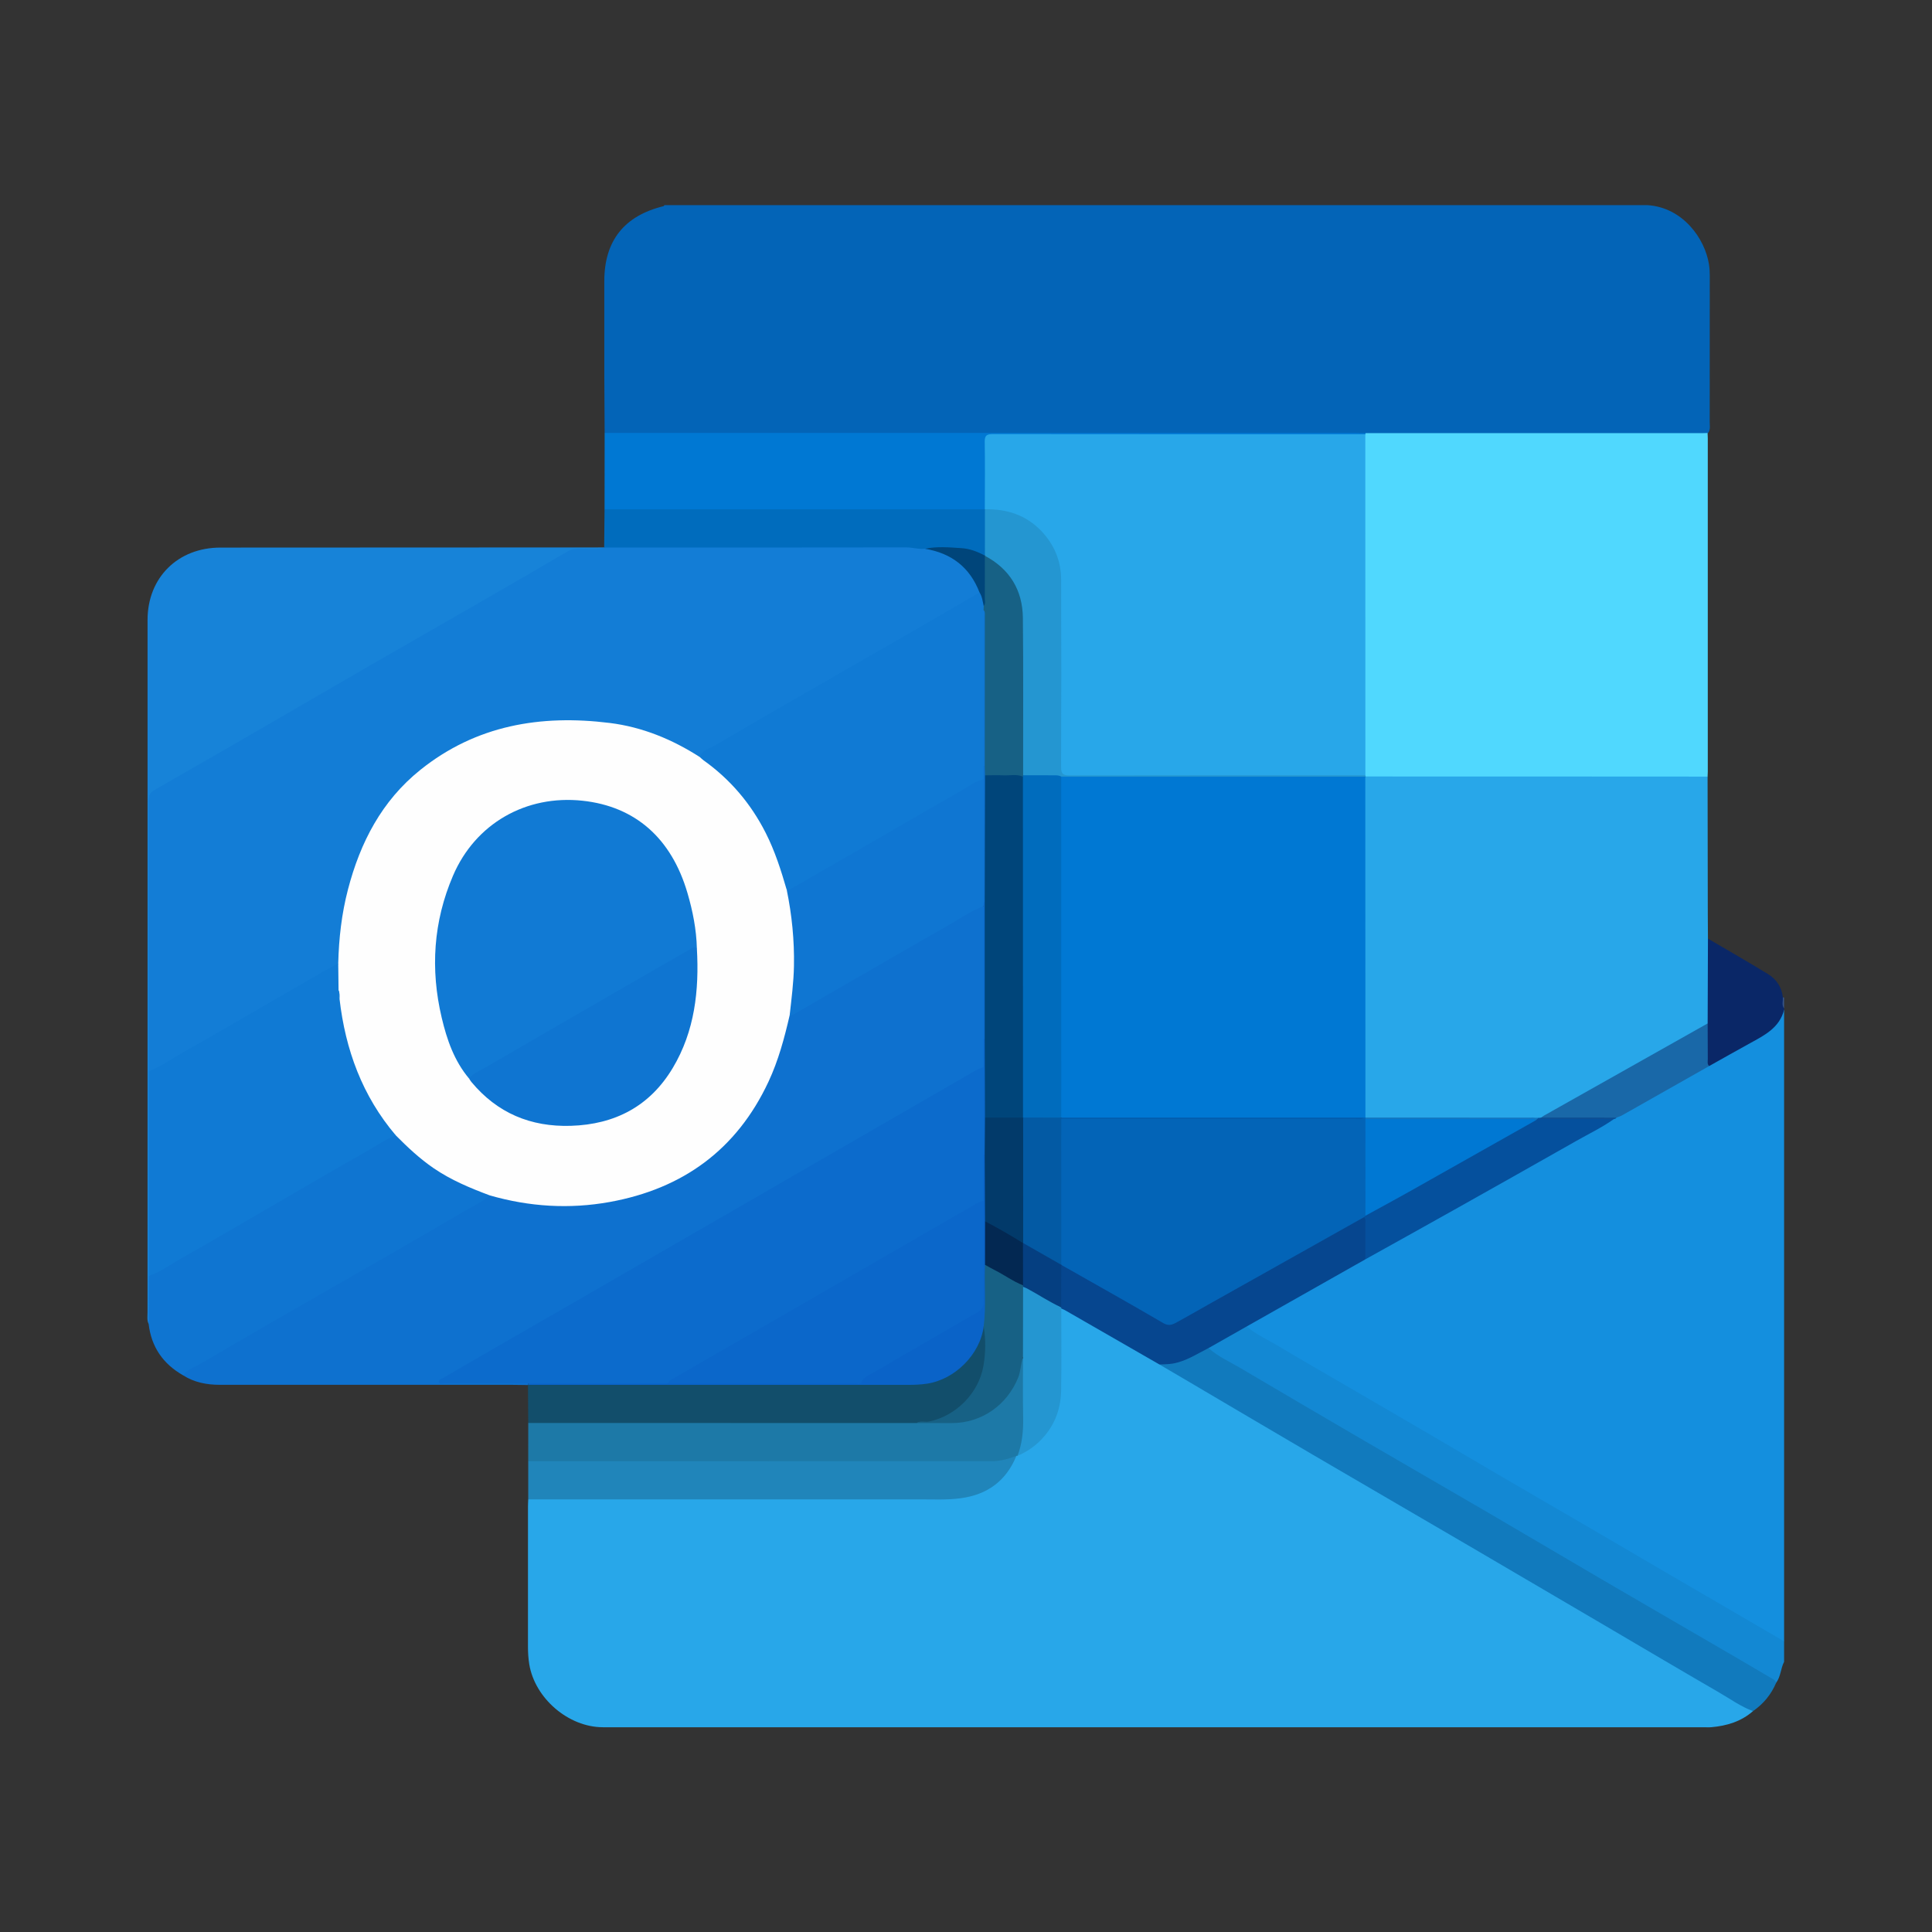 <?xml version="1.0" encoding="UTF-8" standalone="no"?>
<svg
   xmlns:dc="http://purl.org/dc/elements/1.1/"
   xmlns:cc="http://creativecommons.org/ns#"
   xmlns:rdf="http://www.w3.org/1999/02/22-rdf-syntax-ns#"
   xmlns:svg="http://www.w3.org/2000/svg"
   xmlns="http://www.w3.org/2000/svg"
   viewBox="0 0 200 200"
   height="200"
   width="200"
   xml:space="preserve"
   id="svg2"
   version="1.1"><rect x="0" y="0" width="200" height="200" fill="#333333" stroke="none"/><defs
     id="defs6"><clipPath
       id="clipPath18"
       clipPathUnits="userSpaceOnUse"><path
         id="path16"
         d="M 0,150 H 150 V 0 H 0 Z" /></clipPath></defs><g
     transform="matrix(1.333,0,0,-1.333,0,200)"
     id="g10"><g
       id="g12"><g
         clip-path="url(#clipPath18)"
         id="g14"><g
           transform="translate(46.956,116.416)"
           id="g20"><path
             id="path22"
             style="fill:#0364b7;fill-opacity:1;fill-rule:nonzero;stroke:none"
             d="m 0,0 c -0.009,1.445 -0.022,2.891 -0.025,4.336 -0.004,2.487 -0.002,4.973 -10e-4,7.46 0.002,3.125 1.546,5.072 4.604,5.816 0.025,0.006 0.041,0.05 0.061,0.077 h 76.366 c 2.721,-0.185 4.443,-2.584 4.757,-4.602 0.044,-0.281 0.061,-0.56 0.061,-0.843 0,-3.806 0.002,-7.613 -0.004,-11.419 0,-0.307 0.081,-0.643 -0.197,-0.895 -0.231,-0.118 -0.481,-0.101 -0.726,-0.101 -8.464,-0.003 -16.927,-10e-4 -25.391,-0.003 -0.141,0 -0.281,0.009 -0.422,0.02 C 49.29,-0.142 39.498,-0.131 29.705,-0.156 20.054,-0.181 10.403,-0.16 0.752,-0.17 0.492,-0.17 0.216,-0.208 0,0" /></g><g
           transform="translate(138.552,71.614)"
           id="g24"><path
             id="path26"
             style="fill:#148fde;fill-opacity:1;fill-rule:nonzero;stroke:none"
             d="m 0,0 v -49.039 c -0.219,-0.09 -0.369,0.065 -0.53,0.158 -3.044,1.747 -6.062,3.537 -9.094,5.304 -5.682,3.311 -11.359,6.632 -17.039,9.948 -4.827,2.817 -9.659,5.628 -14.478,8.459 -0.248,0.146 -0.57,0.233 -0.623,0.592 0.103,0.226 0.318,0.325 0.516,0.435 2.9,1.608 5.782,3.249 8.67,4.878 1.89,1.029 3.755,2.103 5.633,3.154 3.017,1.688 6.028,3.388 9.04,5.084 1.537,0.865 3.082,1.716 4.606,2.605 0.088,0.054 0.18,0.102 0.271,0.149 1.915,1.029 3.793,2.125 5.689,3.187 0.49,0.275 0.991,0.528 1.462,0.835 1.418,0.783 2.827,1.582 4.231,2.39 0.63,0.363 1.128,0.835 1.36,1.55 C -0.243,-0.179 -0.23,0.022 0,0" /></g><g
           transform="translate(96.823,47.029)"
           id="g28"><path
             id="path30"
             style="fill:#1388d3;fill-opacity:1;fill-rule:nonzero;stroke:none"
             d="m 0,0 c 0.732,-0.645 1.63,-1.028 2.454,-1.524 1.748,-1.052 3.521,-2.062 5.284,-3.089 2.295,-1.337 4.59,-2.672 6.883,-4.012 1.715,-1.003 3.424,-2.018 5.14,-3.02 2.263,-1.321 4.532,-2.632 6.795,-3.953 1.975,-1.152 3.945,-2.312 5.919,-3.465 2.445,-1.428 4.893,-2.851 7.34,-4.276 0.638,-0.372 1.276,-0.744 1.914,-1.116 v -1.589 c -0.268,-0.517 -0.256,-1.14 -0.613,-1.624 -0.982,0.482 -1.897,1.082 -2.84,1.632 -6.247,3.645 -12.491,7.293 -18.735,10.941 -7.158,4.183 -14.318,8.362 -21.473,12.551 -0.394,0.231 -0.901,0.353 -1.09,0.858 0.016,0.137 0.112,0.214 0.22,0.273 0.824,0.452 1.631,0.934 2.459,1.378 C -0.236,0.022 -0.123,0.08 0,0" /></g><g
           transform="translate(132.639,77.143)"
           id="g32"><path
             id="path34"
             style="fill:#0a2767;fill-opacity:1;fill-rule:nonzero;stroke:none"
             d="M 0,0 C 1.558,-0.915 3.129,-1.811 4.669,-2.755 5.321,-3.154 5.73,-3.769 5.818,-4.558 5.937,-4.837 5.772,-5.147 5.913,-5.423 V -5.529 C 5.554,-6.924 4.396,-7.501 3.271,-8.118 2.207,-8.702 1.151,-9.302 0.092,-9.895 c -0.328,0.119 -0.269,0.411 -0.273,0.655 -0.014,0.887 -0.013,1.774 0.001,2.661 -0.021,1.982 -0.009,3.964 -0.006,5.946 C -0.185,-0.408 -0.201,-0.17 0,0" /></g><g
           transform="translate(138.552,71.72)"
           id="g36"><path
             id="path38"
             style="fill:#365488;fill-opacity:1;fill-rule:nonzero;stroke:none"
             d="M 0,0 C -0.204,0.269 -0.073,0.576 -0.096,0.865 -0.063,0.862 -0.031,0.856 0,0.847 Z" /></g><g
           transform="translate(136.137,17.154)"
           id="g40"><path
             id="path42"
             style="fill:#28a7e9;fill-opacity:1;fill-rule:nonzero;stroke:none"
             d="m 0,0 c -0.923,-0.812 -2.034,-1.142 -3.228,-1.249 -0.21,-0.019 -0.424,-0.003 -0.635,-0.003 -28.485,0 -56.969,0 -85.454,0 -2.673,0 -5.285,2.246 -5.718,4.895 -0.074,0.456 -0.101,0.907 -0.1,1.365 0.001,3.618 0,7.236 0.001,10.854 0,0.194 0.012,0.387 0.019,0.581 0.292,0.238 0.641,0.155 0.968,0.155 10.431,0.005 20.862,0.001 31.292,0.007 1.248,0.001 2.457,0.172 3.547,0.871 0.897,0.575 1.48,1.397 1.973,2.304 0.035,0.054 0.079,0.1 0.129,0.14 0.728,0.396 1.437,0.815 1.99,1.456 0.915,1.062 1.327,2.31 1.34,3.692 0.018,1.795 0.003,3.591 0.006,5.386 0,0.246 -0.025,0.494 0.063,0.732 0.236,0.305 0.449,0.055 0.639,-0.051 1.578,-0.889 3.155,-1.778 4.716,-2.696 0.802,-0.473 1.632,-0.901 2.406,-1.422 6.126,-3.573 12.243,-7.161 18.362,-10.747 C -20.987,12.345 -14.286,8.428 -7.591,4.498 -5.142,3.06 -2.703,1.604 -0.228,0.21 -0.136,0.158 -0.041,0.107 0,0" /></g><g
           transform="translate(41.002,42.478)"
           id="g44"><path
             id="path46"
             style="fill:#0e71cf;fill-opacity:1;fill-rule:nonzero;stroke:none"
             d="m 0,0 c -0.388,0.005 -0.776,0.015 -1.164,0.015 -7.586,0.001 -15.172,0.002 -22.759,0.001 -1.021,0 -1.993,0.184 -2.868,0.743 -0.033,0.354 0.273,0.423 0.485,0.547 2.37,1.393 4.753,2.763 7.135,4.135 3.603,2.075 7.2,4.16 10.805,6.233 1.816,1.045 3.616,2.12 5.454,3.13 0.199,0.026 0.385,-0.036 0.572,-0.084 2.078,-0.538 4.177,-0.723 6.33,-0.617 2.072,0.102 4.057,0.506 5.966,1.275 4.21,1.694 7.136,4.687 8.868,8.87 0.528,1.275 0.936,2.584 1.212,3.936 0.042,0.203 0.046,0.427 0.226,0.579 1.714,0.868 3.343,1.888 5.01,2.84 3.12,1.784 6.221,3.602 9.344,5.383 0.253,0.144 0.575,0.53 0.882,0.026 0.062,-1.235 0.022,-2.47 0.027,-3.704 0.008,-2.118 0.001,-4.235 0.003,-6.351 -0.023,-0.71 0.038,-1.421 -0.035,-2.13 -0.058,-0.21 -0.241,-0.288 -0.41,-0.384 -3.676,-2.097 -7.333,-4.228 -11,-6.341 C 18.292,14.765 12.507,11.418 6.716,8.082 2.361,5.573 -1.984,3.047 -6.341,0.542 -6.442,0.484 -6.576,0.454 -6.611,0.306 -6.449,0.201 -6.269,0.253 -6.101,0.252 -4.32,0.248 -2.538,0.25 -0.757,0.248 c 0.228,0 0.46,0.027 0.682,-0.055 C -0.023,0.169 0.011,0.13 0.03,0.076 0.02,0.051 0.01,0.025 0,0" /></g><g
           transform="translate(11.543,47.224)"
           id="g48"><path
             id="path50"
             style="fill:#1783d8;fill-opacity:1;fill-rule:nonzero;stroke:none"
             d="m 0,0 c -0.139,0.284 -0.085,0.589 -0.085,0.884 -0.003,17.93 -0.004,35.859 0.001,53.788 0.001,3.287 2.353,5.614 5.654,5.616 9.935,0.005 19.87,0.008 29.806,0.013 0.006,-0.029 0.013,-0.057 0.02,-0.085 C 35.19,59.977 34.901,60.022 34.654,60.054 33.414,60.211 32.385,59.76 31.329,59.143 25.314,55.628 19.273,52.158 13.236,48.679 9.08,46.283 4.932,43.872 0.769,41.488 0.392,41.272 0.15,41.038 0.151,40.546 0.166,33.578 0.154,26.61 0.164,19.641 0.164,19.588 0.171,19.536 0.177,19.482 0.188,14.235 0.202,8.989 0.172,3.743 0.203,2.69 0.185,1.636 0.181,0.582 0.181,0.374 0.184,0.155 0,0" /></g><g
           transform="translate(11.543,47.224)"
           id="g52"><path
             id="path54"
             style="fill:#0f75d1;fill-opacity:1;fill-rule:nonzero;stroke:none"
             d="m 0,0 c 0.005,1.245 0.011,2.491 0.016,3.736 1.248,0.833 2.573,1.537 3.87,2.286 3.972,2.293 7.944,4.585 11.913,6.884 0.961,0.557 1.937,1.089 2.886,1.668 0.152,0.092 0.307,0.177 0.495,0.157 0.26,-0.055 0.422,-0.252 0.586,-0.431 1.725,-1.873 3.847,-3.124 6.217,-3.99 0.192,-0.07 0.426,-0.089 0.511,-0.329 C 25.853,9.424 25.075,9.086 24.354,8.66 21.935,7.234 19.497,5.836 17.063,4.434 14.857,3.163 12.643,1.905 10.438,0.633 8.309,-0.595 6.183,-1.83 4.062,-3.071 3.582,-3.352 3.03,-3.526 2.667,-3.986 1.115,-3.101 0.207,-1.785 0,0" /></g><g
           transform="translate(46.956,116.416)"
           id="g56"><path
             id="path58"
             style="fill:#0078d3;fill-opacity:1;fill-rule:nonzero;stroke:none"
             d="m 0,0 c 19.436,0.001 38.871,0.001 58.307,0.001 0.264,0 0.529,-0.01 0.793,-0.016 0.005,-0.077 -0.027,-0.134 -0.095,-0.17 -0.321,-0.137 -0.661,-0.09 -0.993,-0.09 -9.089,-0.003 -18.178,-0.002 -27.267,-0.002 -1.043,0 -1.043,-0.001 -1.043,-1.038 -0.001,-1.271 0.003,-2.542 -0.003,-3.812 -0.001,-0.279 0.034,-0.57 -0.155,-0.816 -0.226,-0.182 -0.497,-0.159 -0.759,-0.159 -9.346,-0.003 -18.693,-0.003 -28.039,0 -0.26,0.001 -0.535,-0.034 -0.753,0.17 C -0.004,-3.954 -0.002,-1.977 0,0" /></g><g
           transform="translate(136.137,17.154)"
           id="g60"><path
             id="path62"
             style="fill:#117abd;fill-opacity:1;fill-rule:nonzero;stroke:none"
             d="m 0,0 c -0.951,0.349 -1.767,0.947 -2.633,1.447 -3.017,1.746 -6.015,3.523 -9.021,5.287 -3.447,2.023 -6.891,4.048 -10.341,6.065 -4.073,2.382 -8.154,4.749 -12.225,7.133 -3.343,1.957 -6.676,3.929 -10.013,5.894 -0.621,0.365 -1.243,0.729 -1.864,1.093 0.1,0.122 0.242,0.129 0.382,0.138 0.945,0.064 1.804,0.385 2.617,0.858 0.249,0.145 0.484,0.363 0.815,0.279 0.724,-0.655 1.616,-1.044 2.444,-1.533 3.253,-1.924 6.515,-3.833 9.78,-5.737 3.113,-1.816 6.238,-3.613 9.351,-5.43 2.991,-1.745 5.969,-3.512 8.959,-5.26 C -8.895,8.566 -6.034,6.911 -3.177,5.249 -1.672,4.374 -0.167,3.5 1.33,2.612 1.504,2.509 1.721,2.43 1.802,2.208 1.415,1.298 0.814,0.562 0,0" /></g><g
           transform="translate(79.021,36.983)"
           id="g64"><path
             id="path66"
             style="fill:#1d79a7;fill-opacity:1;fill-rule:nonzero;stroke:none"
             d="M 0,0 C -0.03,-0.004 -0.06,-0.007 -0.09,-0.009 -0.504,-0.483 -1.102,-0.456 -1.645,-0.567 -1.921,-0.624 -2.208,-0.6 -2.49,-0.6 c -11.498,0 -22.996,-0.001 -34.494,0.004 -0.343,0 -0.712,-0.089 -1.015,0.171 0,0.991 0,1.982 0.001,2.972 0.309,0.247 0.676,0.16 1.02,0.16 9.013,0.005 18.027,0.005 27.04,0.004 0.653,0 1.306,0.007 1.957,-0.005 1.263,-0.016 2.531,-0.119 3.787,0.081 2.299,0.366 4.008,2.102 4.381,4.398 C 0.211,7.333 0.083,7.714 0.508,7.546 0.594,7.365 0.593,7.171 0.593,6.978 0.595,5.328 0.618,3.678 0.583,2.029 0.567,1.315 0.519,0.582 0,0" /></g><g
           transform="translate(41.022,36.558)"
           id="g68"><path
             id="path70"
             style="fill:#2085ba;fill-opacity:1;fill-rule:nonzero;stroke:none"
             d="m 0,0 c 12.006,-0.001 24.011,-0.003 36.017,0.002 0.654,0.001 1.281,0.187 1.893,0.414 -0.799,-1.949 -2.254,-3.012 -4.335,-3.29 C 32.519,-3.015 31.466,-2.959 30.412,-2.96 20.275,-2.967 10.138,-2.962 0,-2.961 0,-1.974 0,-0.987 0,0" /></g><g
           transform="translate(71.188,39.526)"
           id="g72"><path
             id="path74"
             style="fill:#124e6b;fill-opacity:1;fill-rule:nonzero;stroke:none"
             d="m 0,0 c -10.055,0.001 -20.11,0.003 -30.165,0.004 -0.007,0.983 -0.014,1.966 -0.021,2.948 0,0 0.02,0.012 0.02,0.012 0.241,0.214 0.536,0.142 0.811,0.142 6.883,0.004 13.766,0.006 20.649,0.001 C -5.953,3.105 -3.2,3.165 -0.447,3.116 2.148,3.07 4.342,4.729 4.948,7.044 4.983,7.18 5.027,7.315 5.099,7.437 5.362,7.643 5.406,7.403 5.412,7.249 5.471,5.842 5.547,4.435 4.903,3.107 4.303,1.868 3.401,0.959 2.154,0.374 1.679,0.151 1.189,0.066 0.675,0.047 0.45,0.039 0.218,0.103 0,0" /></g><g
           transform="translate(46.949,110.484)"
           id="g76"><path
             id="path78"
             style="fill:#006cbd;fill-opacity:1;fill-rule:nonzero;stroke:none"
             d="m 0,0 c 9.843,-0.001 19.686,-0.001 29.529,-0.002 0.024,-0.024 0.047,-0.048 0.071,-0.072 0.207,-0.736 0.072,-1.488 0.093,-2.233 0.011,-0.411 0.086,-0.838 -0.104,-1.236 -0.228,-0.188 -0.435,-0.022 -0.636,0.054 -1.363,0.509 -2.766,0.421 -4.172,0.29 C 24.18,-3.23 23.586,-3.13 22.985,-3.131 15.643,-3.14 8.302,-3.138 0.96,-3.133 c -0.326,0 -0.677,-0.082 -0.964,0.167 0,0 -0.026,0.006 -0.026,0.006 0.01,0.987 0.02,1.973 0.03,2.96" /></g><g
           transform="translate(106.028,116.318)"
           id="g80"><path
             id="path82"
             style="fill:#50d8fe;fill-opacity:1;fill-rule:nonzero;stroke:none"
             d="M 0,0 C 0.009,0.028 0.019,0.056 0.028,0.083 8.737,0.082 17.447,0.081 26.156,0.081 c 0.141,0 0.282,0.009 0.422,0.014 0.007,-0.141 0.019,-0.282 0.019,-0.423 10e-4,-8.631 10e-4,-17.263 0,-25.894 0,-0.123 -0.009,-0.247 -0.014,-0.37 -0.201,-0.189 -0.456,-0.17 -0.7,-0.171 -8.39,-0.003 -16.78,-0.003 -25.17,0 -0.229,0 -0.461,-0.006 -0.669,0.116 -0.058,0.045 -0.102,0.1 -0.133,0.166 -0.097,0.255 -0.075,0.522 -0.075,0.785 -0.002,8.26 -0.002,16.519 0.001,24.778 0,0.313 -0.054,0.641 0.163,0.918" /></g><g
           transform="translate(93.855,45.348)"
           id="g84"><path
             id="path86"
             style="fill:#06468f;fill-opacity:1;fill-rule:nonzero;stroke:none"
             d="m 0,0 c -0.902,-0.452 -1.746,-1.024 -2.773,-1.203 -0.351,-0.061 -0.694,-0.052 -1.041,-0.072 -2.447,1.407 -4.893,2.814 -7.34,4.22 -0.089,0.051 -0.189,0.084 -0.284,0.126 -0.051,0.044 -0.087,0.097 -0.11,0.16 -0.083,1.021 -0.087,2.041 10e-4,3.061 0.206,0.388 0.469,0.132 0.668,0.022 1.08,-0.597 2.143,-1.227 3.222,-1.829 1.386,-0.774 2.765,-1.561 4.126,-2.379 0.353,-0.212 0.652,-0.189 0.987,0.003 1.732,0.988 3.476,1.953 5.211,2.935 2.932,1.66 5.877,3.298 8.809,4.959 0.225,0.128 0.469,0.366 0.766,0.108 C 12.379,9.034 12.48,7.959 12.179,6.891 9.109,5.155 6.039,3.418 2.968,1.681 1.979,1.121 0.989,0.56 0,0" /></g><g
           transform="translate(106.034,52.24)"
           id="g88"><path
             id="path90"
             style="fill:#05509d;fill-opacity:1;fill-rule:nonzero;stroke:none"
             d="m 0,0 c 0.001,0.928 0.004,1.856 -0.001,2.784 0,0.168 0.058,0.356 -0.104,0.492 -0.03,0.089 0.017,0.15 0.076,0.206 4.394,2.476 8.788,4.954 13.188,7.422 0.126,0.065 0.24,0.157 0.39,0.172 0.063,0.002 0.125,-0.004 0.187,-0.016 1.623,-0.024 3.244,0 4.866,-0.013 0.24,-0.002 0.501,0.057 0.696,-0.156 C 18.38,10.237 17.362,9.752 16.386,9.198 13.112,7.338 9.829,5.493 6.546,3.649 4.368,2.426 2.182,1.216 0,0" /></g><g
           transform="translate(132.615,70.559)"
           id="g92"><path
             id="path94"
             style="fill:#1968a8;fill-opacity:1;fill-rule:nonzero;stroke:none"
             d="m 0,0 c 0.003,-0.923 0.002,-1.846 0.01,-2.768 0.002,-0.184 -0.061,-0.388 0.106,-0.543 -2.254,-1.276 -4.507,-2.554 -6.762,-3.827 -0.135,-0.076 -0.289,-0.118 -0.435,-0.176 -0.485,-0.108 -0.976,-0.042 -1.464,-0.046 -1.387,-0.011 -2.774,-0.003 -4.159,-0.004 -0.109,0.012 -0.291,-0.031 -0.185,0.18 0.074,0.146 0.241,0.201 0.378,0.279 3.324,1.89 6.66,3.76 9.995,5.631 0.676,0.379 1.344,0.774 2.029,1.137 C -0.335,-0.056 -0.196,0.074 0,0" /></g><g
           transform="translate(119.694,63.25)"
           id="g96"><path
             id="path98"
             style="fill:#0d4f94;fill-opacity:1;fill-rule:nonzero;stroke:none"
             d="M 0,0 C 1.947,-0.002 3.893,-0.004 5.84,-0.005 5.797,-0.087 5.722,-0.111 5.638,-0.12 3.911,-0.116 2.185,-0.115 0.458,-0.107 0.27,-0.106 0.068,-0.168 -0.101,-0.023 -0.075,0.021 -0.042,0.028 0,0" /></g><g
           transform="translate(119.694,63.25)"
           id="g100"><path
             id="path102"
             style="fill:#28a7e9;fill-opacity:1;fill-rule:nonzero;stroke:none"
             d="m 0,0 c -0.035,-0.001 -0.069,-0.009 -0.101,-0.023 0,0 -0.049,0.006 -0.049,0.006 l -0.051,-0.002 c -0.263,-0.118 -0.542,-0.135 -0.825,-0.135 -3.992,0.001 -7.983,0 -11.975,0.002 -0.192,0 -0.387,-0.012 -0.574,0.056 -0.066,0.03 -0.118,0.077 -0.157,0.138 -0.119,0.249 -0.097,0.517 -0.097,0.78 -0.002,8.273 -0.002,16.547 0,24.82 0,0.228 -0.014,0.459 0.062,0.682 0.028,0.067 0.072,0.121 0.132,0.163 7.881,-0.002 15.762,-0.004 23.642,-0.006 0.97,0 1.94,-0.003 2.909,-0.005 0.006,-3.56 0.01,-7.12 0.016,-10.68 0.002,-0.634 0.008,-1.269 0.012,-1.903 C 12.937,11.698 12.929,9.503 12.921,7.309 8.669,4.914 4.418,2.52 0.167,0.125 0.107,0.091 0.056,0.042 0,0" /></g><g
           transform="translate(82.412,48.509)"
           id="g104"><path
             id="path106"
             style="fill:#2496d1;fill-opacity:1;fill-rule:nonzero;stroke:none"
             d="m 0,0 c 0,-0.03 0.002,-0.06 0.005,-0.09 -0.001,-2.115 0.024,-4.23 -0.009,-6.344 -0.024,-1.555 -0.577,-2.919 -1.716,-4.005 -0.486,-0.463 -1.048,-0.826 -1.671,-1.087 0.362,0.947 0.454,1.929 0.436,2.937 -0.029,1.562 -0.011,3.125 -0.013,4.688 -0.114,0.103 -0.147,0.243 -0.147,0.384 -0.003,1.652 -0.069,3.306 0.033,4.957 0.065,0.216 0.224,0.279 0.404,0.176 C -1.774,1.096 -0.804,0.686 0,0" /></g><g
           transform="translate(38.037,57.204)"
           id="g108"><path
             id="path110"
             style="fill:#fefefe;fill-opacity:1;fill-rule:nonzero;stroke:none"
             d="m 0,0 c -1.518,0.567 -3.008,1.188 -4.357,2.11 -1.083,0.74 -2.03,1.63 -2.948,2.557 -0.212,0.098 -0.365,0.259 -0.514,0.439 -1.813,2.193 -2.894,4.733 -3.53,7.477 -0.207,0.888 -0.463,1.773 -0.447,2.701 0.014,0.233 -0.011,0.462 -0.08,0.687 -0.073,0.649 -0.036,1.3 -0.03,1.949 0.021,3.49 0.706,6.846 2.255,9.974 1.746,3.526 4.455,6.091 8.098,7.634 2.402,1.017 4.902,1.501 7.518,1.494 1.97,-0.005 3.906,-0.134 5.799,-0.72 1.628,-0.505 3.172,-1.176 4.576,-2.151 3.367,-2.281 5.396,-5.501 6.536,-9.34 0.12,-0.406 0.239,-0.812 0.348,-1.222 0.646,-2.882 0.718,-5.785 0.331,-8.705 C 23.514,14.576 23.521,14.245 23.288,13.991 22.881,12.223 22.413,10.476 21.641,8.824 19.172,3.546 14.982,0.514 9.314,-0.512 6.184,-1.078 3.066,-0.883 0,0" /></g><g
           transform="translate(41.005,42.592)"
           id="g112"><path
             id="path114"
             style="fill:#0c6bcc;fill-opacity:1;fill-rule:nonzero;stroke:none"
             d="m 0,0 c -2.169,0 -4.339,-0.001 -6.508,0.005 -0.145,0.001 -0.367,-0.09 -0.42,0.102 -0.052,0.19 0.184,0.238 0.306,0.31 1.7,0.993 3.405,1.977 5.11,2.96 1.964,1.133 3.931,2.262 5.895,3.394 1.949,1.124 3.896,2.251 5.844,3.377 2.146,1.239 4.293,2.477 6.439,3.717 1.948,1.125 3.895,2.252 5.843,3.377 2.146,1.239 4.293,2.477 6.439,3.716 1.948,1.125 3.894,2.254 5.845,3.375 0.18,0.103 0.387,0.161 0.581,0.24 0.21,-0.218 0.146,-0.494 0.147,-0.75 0.006,-1.999 0.002,-3.997 0.004,-5.995 -0.021,-1.155 0.033,-2.31 -0.027,-3.463 C 35.452,14.149 35.276,14.063 35.105,13.966 31.726,12.055 28.377,10.092 25.013,8.153 20.549,5.58 16.089,3 11.621,0.431 11.323,0.26 11.086,-0.044 10.698,-0.051 7.321,-0.05 3.945,-0.052 0.57,-0.048 0.38,-0.048 0.183,-0.096 0,0" /></g><g
           transform="translate(61.325,71.195)"
           id="g116"><path
             id="path118"
             style="fill:#0f76d2;fill-opacity:1;fill-rule:nonzero;stroke:none"
             d="m 0,0 c 0.141,1.272 0.309,2.54 0.333,3.824 0.037,1.993 -0.159,3.959 -0.56,5.908 1.075,0.7 2.206,1.306 3.316,1.948 3.594,2.081 7.193,4.153 10.791,6.228 0.244,0.14 0.488,0.281 0.74,0.407 0.225,0.113 0.444,0.152 0.554,-0.162 0.065,-1.304 0.023,-2.608 0.027,-3.912 0.006,-1.798 0.011,-3.595 -0.003,-5.393 C 15.189,8.706 15.17,8.569 15.054,8.468 14.025,8.083 13.133,7.445 12.187,6.908 9.939,5.633 7.705,4.331 5.465,3.04 3.789,2.073 2.111,1.111 0.439,0.137 0.296,0.054 0.167,-0.02 0,0" /></g><g
           transform="translate(41.005,42.592)"
           id="g120"><path
             id="path122"
             style="fill:#0a63c8;fill-opacity:1;fill-rule:nonzero;stroke:none"
             d="m 0,0 c 3.636,0 7.272,0.001 10.907,0.001 0.262,0.202 0.571,0.154 0.867,0.154 4.373,0.003 8.746,0.008 13.119,-0.007 0.506,-0.002 0.875,0.152 1.282,0.46 0.842,0.637 1.811,1.088 2.724,1.622 1.872,1.095 3.755,2.172 5.635,3.253 0.505,0.29 0.703,0.649 0.695,1.234 -0.028,2.222 -0.013,4.444 -0.009,6.666 10e-4,0.277 -0.05,0.57 0.154,0.811 v 3.601 c 0.075,0.03 0.132,0.011 0.173,-0.058 0.098,-0.176 0.099,-0.37 0.099,-0.563 0,-1.521 0.014,-3.043 -0.005,-4.565 0.009,-1.129 0.018,-2.258 0,-3.387 0.014,-1.283 0.011,-2.566 0.004,-3.849 -0.002,-0.33 0.016,-0.676 -0.259,-0.935 -0.27,-2.171 -2.243,-4.137 -4.424,-4.451 -0.475,-0.068 -0.945,-0.089 -1.419,-0.089 -9.842,0 -19.685,0 -29.527,0 C 0.007,-0.069 0.001,-0.035 0,0" /></g><g
           transform="translate(76.379,79.663)"
           id="g124"><path
             id="path126"
             style="fill:#0c6bcc;fill-opacity:1;fill-rule:nonzero;stroke:none"
             d="m 0,0 v 0.318 c 0.076,0.03 0.134,0.01 0.175,-0.06 0.127,-0.247 0.1,-0.515 0.1,-0.777 0.003,-2.973 0.003,-5.945 0,-8.918 0,-0.262 0.027,-0.53 -0.1,-0.777 -0.041,-0.071 -0.099,-0.09 -0.175,-0.06 z" /></g><g
           transform="translate(76.379,69.39)"
           id="g128"><path
             id="path130"
             style="fill:#0b67ca;fill-opacity:1;fill-rule:nonzero;stroke:none"
             d="M 0,0 C 0.031,0 0.063,0 0.094,0 0.276,-0.157 0.272,-0.376 0.272,-0.585 0.273,-2.433 0.295,-4.281 0.263,-6.129 0.29,-6.894 0.276,-7.66 0.27,-8.425 0.269,-8.631 0.274,-8.848 0.092,-9.002 0.061,-9.003 0.031,-9.003 0,-9.003 v 6.779 z" /></g><g
           transform="translate(54.35,91.244)"
           id="g132"><path
             id="path134"
             style="fill:#137dd6;fill-opacity:1;fill-rule:nonzero;stroke:none"
             d="m 0,0 c -2.148,1.378 -4.467,2.336 -7.005,2.65 -5.359,0.664 -10.373,-0.174 -14.704,-3.647 -2.995,-2.402 -4.665,-5.632 -5.618,-9.285 -0.492,-1.886 -0.709,-3.806 -0.756,-5.749 -0.073,-0.178 -0.23,-0.257 -0.385,-0.345 -4.29,-2.435 -8.553,-4.918 -12.822,-7.39 -0.305,-0.177 -0.613,-0.348 -0.919,-0.523 -0.173,-0.099 -0.354,-0.261 -0.581,-0.108 0,7.021 0.002,14.042 -0.008,21.063 -10e-4,0.38 0.108,0.587 0.454,0.784 2.98,1.695 5.945,3.415 8.912,5.131 2.617,1.515 5.227,3.04 7.846,4.551 2.649,1.529 5.307,3.043 7.958,4.571 2.467,1.421 4.933,2.846 7.389,4.287 0.248,0.145 0.483,0.167 0.747,0.185 0.695,0.046 1.401,-0.133 2.087,0.1 7.808,-10e-4 15.616,-0.005 23.424,0.009 0.496,0 0.972,-0.16 1.467,-0.108 0.966,0.142 1.734,-0.349 2.466,-0.845 0.761,-0.517 1.356,-1.214 1.723,-2.079 0.062,-0.145 0.137,-0.287 0.097,-0.453 C 21.704,12.622 21.557,12.524 21.403,12.436 17.948,10.449 14.503,8.444 11.048,6.457 7.562,4.452 4.091,2.422 0.594,0.437 0.377,0.314 0.227,0.105 0,0" /></g><g
           transform="translate(11.56,66.847)"
           id="g136"><path
             id="path138"
             style="fill:#107ad4;fill-opacity:1;fill-rule:nonzero;stroke:none"
             d="m 0,0 c 0.961,0.362 1.786,0.974 2.672,1.472 1.992,1.119 3.963,2.275 5.942,3.417 1.705,0.985 3.407,1.974 5.113,2.956 0.32,0.185 0.653,0.347 0.98,0.52 C 14.715,7.672 14.723,6.979 14.732,6.286 14.826,6.071 14.72,5.833 14.808,5.618 15.262,1.674 16.574,-1.916 19.173,-4.976 18.308,-5.33 17.543,-5.868 16.735,-6.324 14.531,-7.567 12.349,-8.85 10.16,-10.119 7.544,-11.634 4.94,-13.169 2.309,-14.656 1.551,-15.085 0.851,-15.631 0,-15.887 0,-10.591 0,-5.296 0,0" /></g><g
           transform="translate(106.028,116.318)"
           id="g140"><path
             id="path142"
             style="fill:#28a7e9;fill-opacity:1;fill-rule:nonzero;stroke:none"
             d="m 0,0 c 0.002,-8.83 0.004,-17.659 0.006,-26.489 -0.191,-0.172 -0.428,-0.144 -0.655,-0.144 -7.43,-0.002 -14.861,-0.003 -22.292,0 -0.747,0 -0.834,0.097 -0.835,0.933 -0.004,4.713 0,9.425 -0.002,14.138 -0.001,1.571 -0.509,2.944 -1.637,4.06 -0.96,0.95 -2.148,1.388 -3.475,1.496 -0.227,0.019 -0.463,0.003 -0.65,0.175 0,0 -0.009,-0.004 -0.009,-0.004 0.002,1.745 0.024,3.49 -0.006,5.235 -0.009,0.503 0.154,0.608 0.626,0.608 C -19.286,-0.004 -9.643,-0.001 0,0" /></g><g
           transform="translate(76.391,47.03)"
           id="g144"><path
             id="path146"
             style="fill:#176185;fill-opacity:1;fill-rule:nonzero;stroke:none"
             d="M 0,0 C 0.201,1.591 0.034,3.19 0.104,4.784 0.251,4.844 0.383,4.781 0.501,4.713 1.359,4.215 2.264,3.798 3.075,3.218 3.101,3.168 3.097,3.12 3.061,3.076 3.058,1.243 3.055,-0.59 3.052,-2.422 2.868,-2.927 2.884,-3.469 2.676,-3.984 1.81,-6.119 -0.166,-7.505 -2.461,-7.507 c -0.914,-0.001 -1.828,0.002 -2.743,0.003 0.302,0.214 0.651,0.055 0.974,0.121 2.086,0.428 3.847,2.209 4.209,4.307 C 0.156,-2.056 0.171,-1.027 0,0" /></g><g
           transform="translate(76.488,110.486)"
           id="g148"><path
             id="path150"
             style="fill:#2496d1;fill-opacity:1;fill-rule:nonzero;stroke:none"
             d="m 0,0 c 1.696,0.039 3.195,-0.441 4.388,-1.694 1.002,-1.053 1.526,-2.325 1.532,-3.767 0.02,-4.854 0.016,-9.709 -0.004,-14.563 -0.002,-0.512 0.141,-0.643 0.648,-0.642 7.66,0.015 15.321,0.01 22.982,0.009 0.006,-0.031 0.015,-0.062 0.025,-0.092 0,0 -0.032,-0.013 -0.032,-0.013 -0.185,-0.175 -0.42,-0.168 -0.648,-0.168 -7.517,-0.004 -15.034,-0.007 -22.551,0 -0.123,0 -0.247,0.007 -0.369,0.029 -0.733,0.136 -1.475,0.061 -2.213,0.082 -0.262,0.007 -0.531,-0.029 -0.775,0.108 -0.24,0.245 -0.175,0.559 -0.175,0.851 -0.005,3.662 -0.016,7.324 0.002,10.986 0.01,2.069 -0.72,3.739 -2.481,4.899 -0.118,0.077 -0.232,0.161 -0.305,0.287 -0.009,0.031 -0.018,0.062 -0.027,0.093 z" /></g><g
           transform="translate(76.069,104.027)"
           id="g152"><path
             id="path154"
             style="fill:#00457a;fill-opacity:1;fill-rule:nonzero;stroke:none"
             d="m 0,0 c -0.751,1.955 -2.187,3.055 -4.234,3.392 0.933,0.201 1.874,0.109 2.81,0.052 C -0.772,3.405 -0.161,3.175 0.415,2.863 0.415,2.864 0.412,2.85 0.412,2.85 0.515,2.702 0.574,2.539 0.576,2.359 0.588,1.377 0.59,0.395 0.574,-0.587 0.572,-0.745 0.549,-0.903 0.445,-1.033 0.249,-1.137 0.205,-0.966 0.162,-0.854 0.056,-0.581 -0.045,-0.303 0,0" /></g><g
           transform="translate(106.04,55.625)"
           id="g156"><path
             id="path158"
             style="fill:#0364b7;fill-opacity:1;fill-rule:nonzero;stroke:none"
             d="m 0,0 c -0.037,-0.037 -0.074,-0.073 -0.111,-0.11 -2.222,-1.248 -4.444,-2.496 -6.667,-3.744 -1.808,-1.015 -3.618,-2.029 -5.427,-3.045 -0.781,-0.439 -1.555,-0.892 -2.343,-1.319 -0.356,-0.193 -0.663,-0.408 -1.153,-0.121 -2.623,1.537 -5.278,3.02 -7.922,4.521 -0.024,0.026 -0.047,0.053 -0.071,0.079 -0.111,0.212 -0.099,0.444 -0.099,0.673 -0.003,3.278 -0.003,6.557 0,9.836 0,0.262 -0.026,0.533 0.14,0.766 0.269,0.192 0.578,0.126 0.872,0.126 7.244,0.004 14.489,0.003 21.733,0.003 0.282,0 0.564,-0.001 0.846,0.009 0.072,0.004 0.139,-0.013 0.2,-0.05 V 7.623 C 0.043,7.569 0.079,7.509 0.107,7.444 0.182,7.223 0.165,6.993 0.165,6.765 0.168,4.798 0.167,2.831 0.166,0.864 0.166,0.566 0.181,0.264 0,0" /></g><g
           transform="translate(79.453,50.106)"
           id="g160"><path
             id="path162"
             style="fill:#053f81;fill-opacity:1;fill-rule:nonzero;stroke:none"
             d="M 0,0 C -0.001,0.038 -0.002,0.076 -0.003,0.113 -0.128,0.255 -0.16,0.427 -0.158,0.606 -0.154,1.468 -0.2,2.331 -0.132,3.192 -0.12,3.249 -0.098,3.304 -0.067,3.354 0.077,3.505 0.233,3.417 0.365,3.348 1.171,2.922 1.959,2.464 2.739,1.991 2.85,1.924 2.884,1.796 2.967,1.707 L 2.964,1.702 C 2.962,0.602 2.961,-0.497 2.959,-1.597 2.029,-1.176 1.186,-0.596 0.286,-0.121 0.194,-0.073 0.095,-0.04 0,0" /></g><g
           transform="translate(106.04,55.625)"
           id="g164"><path
             id="path166"
             style="fill:#0078d3;fill-opacity:1;fill-rule:nonzero;stroke:none"
             d="M 0,0 C -0.001,2.505 -0.002,5.01 -0.002,7.514 0.162,7.61 0.342,7.564 0.514,7.565 4.576,7.567 8.638,7.569 12.7,7.558 12.872,7.557 13.129,7.721 13.233,7.414 9.93,5.551 6.629,3.684 3.324,1.826 2.222,1.207 1.108,0.608 0,0" /></g><g
           transform="translate(119.272,63.039)"
           id="g168"><path
             id="path170"
             style="fill:#1176c1;fill-opacity:1;fill-rule:nonzero;stroke:none"
             d="M 0,0 C -0.159,0.169 -0.365,0.098 -0.55,0.098 -4.778,0.102 -9.007,0.1 -13.235,0.1 c 0,0.036 0,0.072 0,0.108 4.275,0 8.549,0 12.824,-0.002 0.21,0 0.421,-0.009 0.632,-0.014 C 0.148,0.128 0.074,0.064 0,0" /></g><g
           transform="translate(106.038,63.249)"
           id="g172"><path
             id="path174"
             style="fill:#0078d3;fill-opacity:1;fill-rule:nonzero;stroke:none"
             d="m 0,0 c -0.037,-0.002 -0.074,-0.003 -0.111,-0.005 -0.13,-0.079 -0.274,-0.048 -0.413,-0.048 -7.665,0.001 -15.33,-0.006 -22.995,0.003 -0.074,0.009 -0.131,0.045 -0.173,0.106 -0.126,0.248 -0.101,0.517 -0.101,0.78 -0.002,8.261 -0.002,16.522 0.002,24.783 0,0.292 -0.062,0.606 0.168,0.858 7.871,-0.001 15.742,-0.001 23.612,-0.002 C -0.008,19.503 -0.005,12.532 -0.002,5.56 -0.001,3.707 -0.001,1.853 0,0" /></g><g
           transform="translate(36.428,66.278)"
           id="g176"><path
             id="path178"
             style="fill:#117ad4;fill-opacity:1;fill-rule:nonzero;stroke:none"
             d="m 0,0 c -1.154,1.373 -1.721,3.014 -2.125,4.723 -0.892,3.77 -0.65,7.469 0.878,11.033 1.739,4.057 5.679,6.293 10.067,5.819 4.081,-0.442 6.892,-2.907 8.138,-7.159 0.413,-1.407 0.696,-2.839 0.733,-4.311 C 16.406,9.522 15.226,8.75 14.007,8.05 9.642,5.542 5.285,3.019 0.922,0.506 0.618,0.331 0.342,0.106 0,0" /></g><g
           transform="translate(76.069,104.027)"
           id="g180"><path
             id="path182"
             style="fill:#107ad4;fill-opacity:1;fill-rule:nonzero;stroke:none"
             d="m 0,0 c 0.21,-0.319 0.242,-0.693 0.324,-1.051 0.108,-0.108 0.132,-0.245 0.133,-0.389 0.005,-3.991 0.001,-7.982 0.003,-11.974 -0.044,-0.367 0.106,-0.761 -0.151,-1.099 -0.67,-0.142 -1.195,-0.58 -1.768,-0.905 -2.465,-1.394 -4.908,-2.827 -7.36,-4.243 -1.889,-1.09 -3.781,-2.174 -5.667,-3.269 -0.157,-0.091 -0.3,-0.181 -0.486,-0.17 -0.44,1.52 -0.919,3.024 -1.64,4.442 -1.154,2.27 -2.754,4.153 -4.83,5.631 -0.1,0.071 -0.185,0.162 -0.277,0.243 0.209,0.598 0.82,0.689 1.269,0.955 2.434,1.443 4.89,2.85 7.342,4.263 2.635,1.519 5.276,3.027 7.911,4.546 C -3.462,-2.019 -1.732,-1.007 0,0" /></g><g
           transform="translate(36.428,66.278)"
           id="g184"><path
             id="path186"
             style="fill:#0f75d1;fill-opacity:1;fill-rule:nonzero;stroke:none"
             d="m 0,0 c 0.35,0.442 0.878,0.629 1.339,0.898 3.395,1.982 6.803,3.943 10.207,5.91 1.839,1.062 3.678,2.124 5.522,3.178 0.184,0.105 0.375,0.301 0.623,0.119 C 17.876,6.844 17.524,3.672 15.814,0.816 14.043,-2.142 11.339,-3.565 7.907,-3.671 4.78,-3.767 2.186,-2.68 0.176,-0.26 0.109,-0.18 0.058,-0.087 0,0" /></g><g
           transform="translate(26.368,72.465)"
           id="g188"><path
             id="path190"
             style="fill:#137dd6;fill-opacity:1;fill-rule:nonzero;stroke:none"
             d="M 0,0 C -0.161,0.207 -0.065,0.444 -0.076,0.669 0.023,0.454 0.012,0.227 0,0" /></g><g
           transform="translate(76.379,56.786)"
           id="g192"><path
             id="path194"
             style="fill:#0b67ca;fill-opacity:1;fill-rule:nonzero;stroke:none"
             d="m 0,0 c 0,-2.593 -0.008,-5.186 0.008,-7.778 0.003,-0.422 -0.135,-0.686 -0.496,-0.894 -2.666,-1.534 -5.329,-3.073 -7.982,-4.629 -0.365,-0.214 -0.815,-0.33 -1.012,-0.798 -0.082,-0.193 -0.355,-0.09 -0.539,-0.09 -4.816,-0.005 -9.631,-0.003 -14.446,-0.003 0.007,0.22 0.203,0.287 0.342,0.368 1.913,1.111 3.834,2.21 5.751,3.315 1.901,1.096 3.801,2.196 5.701,3.294 1.961,1.133 3.923,2.266 5.885,3.398 1.962,1.131 3.925,2.261 5.887,3.394 C -0.612,-0.256 -0.333,-0.071 0,0" /></g><g
           transform="translate(76.379,89.514)"
           id="g196"><path
             id="path198"
             style="fill:#0e71cf;fill-opacity:1;fill-rule:nonzero;stroke:none"
             d="M 0,0 C 0,0.353 0,0.706 0,1.059 0.069,1.091 0.124,1.075 0.166,1.011 0.297,0.763 0.25,0.493 0.263,0.229 c 0.032,-3.059 0.011,-6.118 0.01,-9.176 0,-0.209 0.003,-0.428 -0.179,-0.585 -0.031,0 -0.063,0 -0.094,-10e-4 0,3.178 0,6.355 0,9.533" /></g><g
           transform="translate(76.471,60.387)"
           id="g200"><path
             id="path202"
             style="fill:#023a6a;fill-opacity:1;fill-rule:nonzero;stroke:none"
             d="M 0,0 C 0.008,0.952 0.015,1.905 0.023,2.857 0.102,2.932 0.195,2.991 0.302,2.994 1.176,3.015 2.053,3.102 2.924,2.94 2.988,2.906 3.035,2.856 3.068,2.792 3.172,2.539 3.15,2.272 3.15,2.009 3.152,-0.669 3.153,-3.346 3.148,-6.024 3.147,-6.317 3.21,-6.629 2.988,-6.884 L 2.97,-6.885 C 2.796,-6.943 2.669,-6.83 2.538,-6.755 1.801,-6.327 1.063,-5.902 0.319,-5.485 0.194,-5.415 0.089,-5.33 0.027,-5.198 0.018,-3.465 0.009,-1.733 0,0" /></g><g
           transform="translate(76.499,55.189)"
           id="g204"><path
             id="path206"
             style="fill:#032852;fill-opacity:1;fill-rule:nonzero;stroke:none"
             d="M 0,0 C 1.004,-0.523 1.985,-1.084 2.943,-1.687 2.946,-2.781 2.948,-3.876 2.951,-4.97 2.181,-4.669 1.515,-4.174 0.782,-3.803 0.516,-3.669 0.258,-3.518 -0.003,-3.375 -0.002,-2.25 -0.001,-1.125 0,0" /></g><g
           transform="translate(79.446,63.244)"
           id="g208"><path
             id="path210"
             style="fill:#00457a;fill-opacity:1;fill-rule:nonzero;stroke:none"
             d="m 0,0 c -0.984,0 -1.968,0 -2.952,0.001 -0.007,2.048 -0.014,4.097 -0.021,6.145 0,3.531 0,7.062 0,10.592 0.007,3.282 0.015,6.563 0.023,9.844 0.149,0.149 0.341,0.166 0.534,0.169 0.611,0.009 1.221,0.008 1.832,0 0.256,-0.004 0.481,-0.072 0.644,-0.285 C 0.198,26.241 0.177,25.99 0.177,25.744 0.179,17.43 0.179,9.116 0.175,0.802 0.175,0.526 0.226,0.231 0,0" /></g><g
           transform="translate(79.446,63.244)"
           id="g212"><path
             id="path214"
             style="fill:#006cbd;fill-opacity:1;fill-rule:nonzero;stroke:none"
             d="m 0,0 c -0.002,8.827 -0.004,17.654 -0.006,26.481 -0.028,0.028 -0.035,0.053 -0.022,0.075 0.013,0.021 0.025,0.031 0.036,0.031 0.784,-0.001 1.568,-0.003 2.352,-0.003 0.209,0 0.419,0.014 0.609,-0.102 C 2.97,17.657 2.971,8.831 2.972,0.005 2.85,-0.108 2.7,-0.151 2.54,-0.155 c -0.699,-0.02 -1.398,-0.02 -2.097,0 -0.16,0.004 -0.311,0.045 -0.432,0.162 z" /></g><g
           transform="translate(79.454,89.831)"
           id="g216"><path
             id="path218"
             style="fill:#176185;fill-opacity:1;fill-rule:nonzero;stroke:none"
             d="m 0,0 c -0.005,-0.036 -0.01,-0.071 -0.015,-0.107 -0.492,0.217 -1.01,0.075 -1.515,0.1 -0.475,0.024 -0.952,0.003 -1.429,0.002 -0.007,0.249 -0.013,0.498 -0.02,0.748 -0.078,0.186 -0.039,0.383 -0.039,0.574 -0.003,3.646 -0.002,7.291 -0.005,10.937 0,0.19 0.048,0.388 -0.048,0.571 0.003,0.107 0.007,0.213 0.01,0.32 0.163,0.181 0.086,0.401 0.087,0.602 0.007,1.1 0.002,2.2 0.001,3.3 1.934,-1.028 2.931,-2.667 2.955,-4.826 C 0.026,8.148 -0.002,4.074 0,0" /></g><g
           transform="translate(79.457,63.251)"
           id="g220"><path
             id="path222"
             style="fill:#035aa4;fill-opacity:1;fill-rule:nonzero;stroke:none"
             d="m 0,0 c 0.987,-0.001 1.974,-0.001 2.961,-0.002 0,0 -0.002,-0.003 -0.002,-0.003 0.037,-0.023 0.05,-0.047 0.037,-0.07 -0.012,-0.024 -0.024,-0.036 -0.036,-0.036 0,-3.776 10e-4,-7.551 0.002,-11.327 -0.986,0.563 -1.973,1.127 -2.96,1.69 C 0.001,-6.498 0.001,-3.249 0,0" /></g><g
           transform="translate(82.417,63.14)"
           id="g224"><path
             id="path226"
             style="fill:#035cad;fill-opacity:1;fill-rule:nonzero;stroke:none"
             d="M 0,0 C 0,0.035 -0.001,0.07 -0.001,0.105 7.836,0.105 15.673,0.104 23.51,0.104 23.316,-0.084 23.074,0.005 22.855,0.005 15.237,-0.001 7.618,0 0,0" /></g><g
           transform="translate(76.383,102.656)"
           id="g228"><path
             id="path230"
             style="fill:#0f76d2;fill-opacity:1;fill-rule:nonzero;stroke:none"
             d="M 0,0 C 0.134,-0.127 0.099,-0.294 0.099,-0.449 0.098,-4.327 0.095,-8.205 0.092,-12.083 c -0.032,0 -0.064,0 -0.096,0 z" /></g></g></g></g></svg>